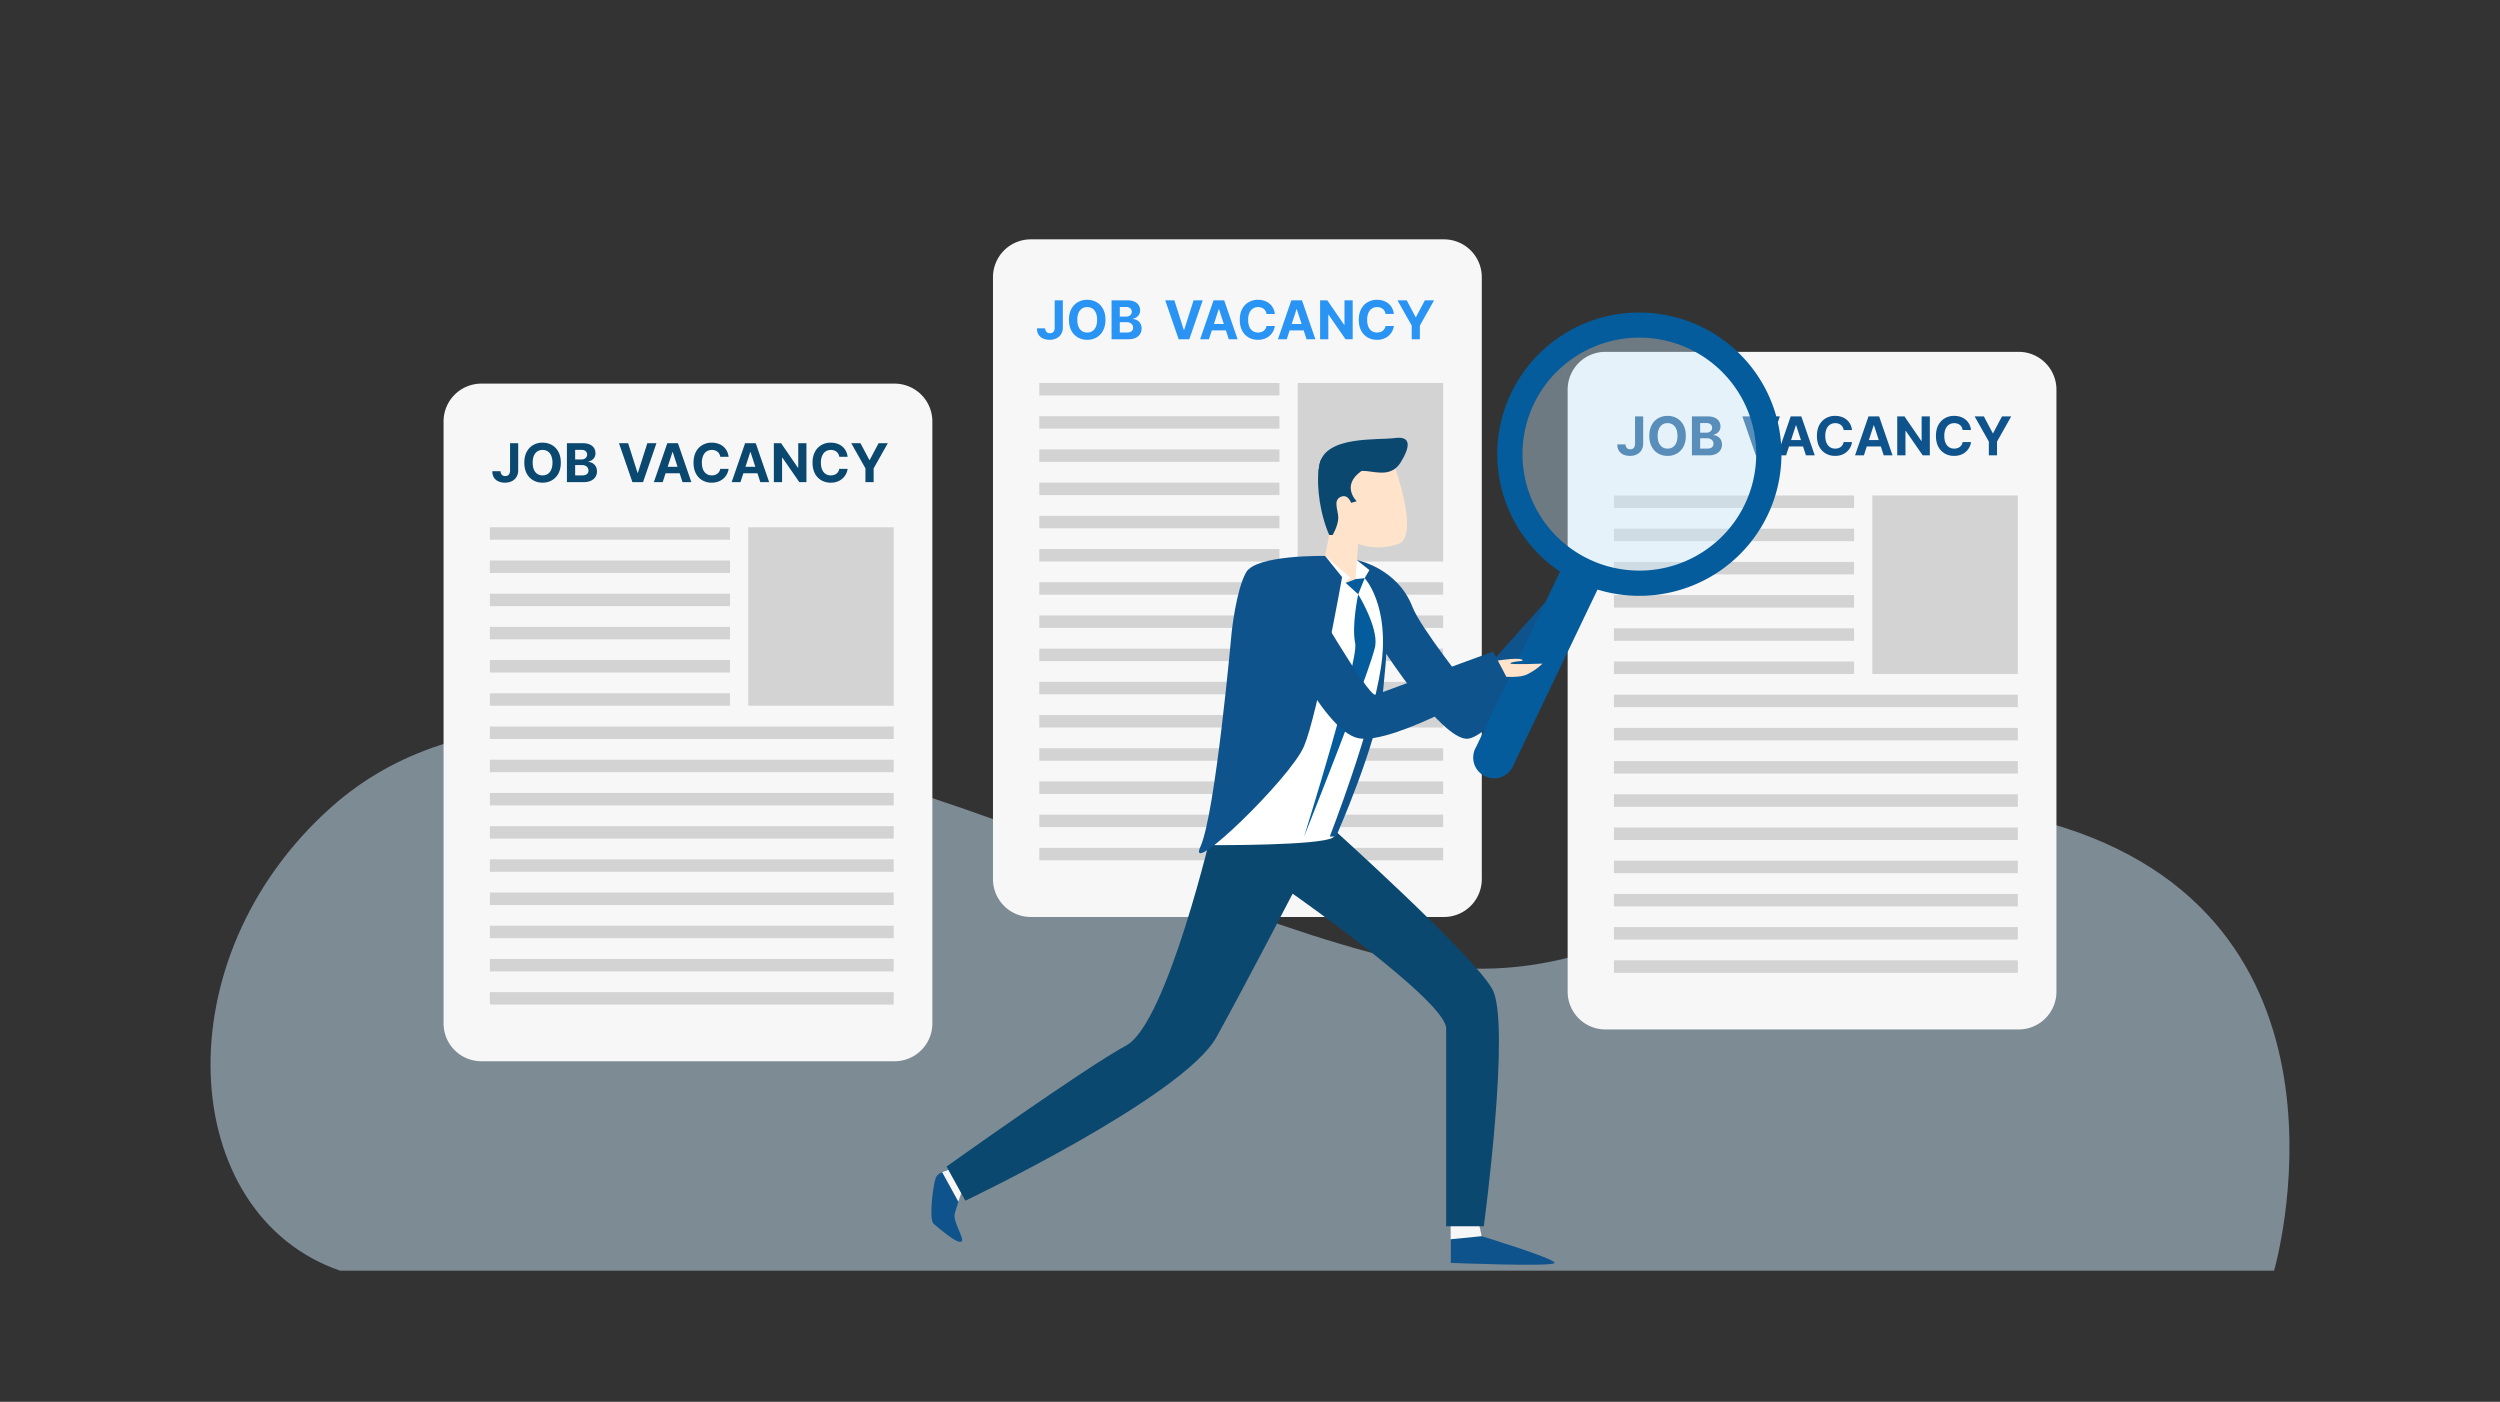 <svg width="280" height="157" fill="none" xmlns="http://www.w3.org/2000/svg"><rect width="100%" height="100%" fill="#333333" stroke="none"/><path opacity=".48" d="M38.092 142.318h216.604s11.218-38.48-23.55-49.636c-29.963-9.612-42.919 21.993-74.756 14.716-31.837-7.277-90.587-42.503-119.242-17.037-19.171 17.037-17.275 45.664.944 51.957z" fill="#CCE9FF"/><path d="M226.081 39.406h-46.264a4.234 4.234 0 00-4.241 4.227v67.439a4.234 4.234 0 004.241 4.227h46.264a4.234 4.234 0 004.241-4.227v-67.44a4.234 4.234 0 00-4.241-4.226z" fill="#F7F7F7"/><path d="M183.126 46.636h.912v3.043c0 .281-.063.526-.189.733a1.254 1.254 0 01-.522.48 1.711 1.711 0 01-.778.168c-.263 0-.501-.046-.716-.139a1.145 1.145 0 01-.507-.426c-.125-.192-.187-.432-.185-.722h.918a.658.658 0 00.07.296.486.486 0 00.186.188.585.585 0 00.281.063.54.54 0 00.288-.072.474.474 0 00.181-.217.89.89 0 00.061-.352v-3.043zm5.685 2.182c0 .476-.09.881-.271 1.215a1.872 1.872 0 01-.732.765 2.074 2.074 0 01-1.04.262c-.388 0-.736-.088-1.044-.264a1.877 1.877 0 01-.731-.765c-.179-.334-.269-.738-.269-1.213 0-.475.09-.88.269-1.214.179-.334.422-.588.731-.763a2.066 2.066 0 011.044-.264c.385 0 .731.088 1.04.264.309.175.554.429.732.763.181.334.271.739.271 1.214zm-.935 0c0-.308-.046-.568-.139-.78a1.056 1.056 0 00-.385-.481 1.04 1.04 0 00-.584-.164c-.223 0-.418.055-.584.164-.166.11-.296.27-.388.481a1.975 1.975 0 00-.136.78c0 .309.045.569.136.78.092.212.222.372.388.482.166.109.361.164.584.164.223 0 .417-.055.584-.164.166-.11.294-.27.385-.482.093-.212.139-.471.139-.78zM189.494 51v-4.364h1.748c.321 0 .588.048.803.143.214.095.376.227.484.396.108.168.162.361.162.58a.884.884 0 01-.384.765 1.154 1.154 0 01-.405.173v.042a1 1 0 01.823.505c.091.155.136.34.136.554 0 .232-.058.438-.173.62a1.16 1.16 0 01-.505.428c-.223.106-.497.158-.824.158h-1.865zm.923-.754h.752c.257 0 .445-.05.563-.147a.492.492 0 00.177-.396c0-.121-.03-.228-.088-.32a.591.591 0 00-.249-.217.855.855 0 00-.381-.08h-.774v1.16zm0-1.784h.684a.816.816 0 00.337-.066.562.562 0 00.234-.191.501.501 0 00.087-.297.48.48 0 00-.168-.38c-.111-.097-.268-.146-.473-.146h-.701v1.08zm5.753-1.826l1.054 3.316h.041l1.057-3.316h1.022L197.84 51h-1.189l-1.506-4.364h1.025zM200.042 51h-.989l1.506-4.364h1.189L203.253 51h-.989l-1.093-3.366h-.034L200.042 51zm-.062-1.715h2.335v.72h-2.335v-.72zm7.443-1.12h-.933a.902.902 0 00-.105-.322.813.813 0 00-.202-.243.9.9 0 00-.286-.154 1.088 1.088 0 00-.347-.053c-.226 0-.423.056-.59.168a1.07 1.07 0 00-.39.486 1.93 1.93 0 00-.139.771c0 .311.047.573.139.784.094.212.224.372.392.48.168.108.361.162.582.162.123 0 .238-.017.343-.05a.832.832 0 00.488-.375.927.927 0 00.115-.31l.933.004a1.74 1.74 0 01-.567 1.076 1.81 1.81 0 01-.575.345 2.119 2.119 0 01-.752.126c-.39 0-.738-.088-1.044-.264a1.876 1.876 0 01-.725-.765c-.176-.334-.264-.738-.264-1.213 0-.475.089-.88.268-1.214a1.87 1.87 0 01.729-.763 2.044 2.044 0 011.036-.264c.253 0 .487.035.703.106.217.071.41.175.577.311.168.135.304.3.409.497.107.196.175.42.205.673zM208.755 51h-.989l1.506-4.364h1.189L211.965 51h-.988l-1.093-3.366h-.034L208.755 51zm-.062-1.715h2.335v.72h-2.335v-.72zm7.448-2.648V51h-.797l-1.899-2.746h-.032V51h-.922v-4.364h.809l1.884 2.745h.038v-2.745h.919zm4.612 1.527h-.933a.902.902 0 00-.105-.322.813.813 0 00-.202-.242.9.9 0 00-.286-.154 1.088 1.088 0 00-.347-.053c-.226 0-.423.056-.59.168a1.07 1.07 0 00-.39.486 1.93 1.93 0 00-.139.771c0 .311.047.573.139.784.094.212.224.372.392.48.168.108.361.162.582.162.123 0 .238-.017.343-.05a.832.832 0 00.488-.375.927.927 0 00.115-.31l.933.004a1.74 1.74 0 01-.567 1.076 1.81 1.81 0 01-.575.345 2.115 2.115 0 01-.752.126 2.06 2.06 0 01-1.044-.264 1.876 1.876 0 01-.725-.765c-.176-.334-.264-.738-.264-1.213 0-.475.09-.88.269-1.214.179-.334.421-.588.728-.763a2.044 2.044 0 011.036-.264c.253 0 .487.035.703.106.217.071.41.175.577.311.168.135.304.3.409.497.107.196.175.42.205.673zm.406-1.528h1.033l.995 1.88h.043l.995-1.88h1.033l-1.591 2.822V51h-.917v-1.542l-1.591-2.822z" fill="#0E538C"/><path d="M207.658 55.495h-26.895v1.397h26.895v-1.397zM207.658 59.214h-26.895v1.397h26.895v-1.397zM207.658 62.934h-26.895v1.397h26.895v-1.397zM207.658 66.652h-26.895v1.397h26.895v-1.397zM207.658 70.37h-26.895v1.398h26.895V70.37zM207.658 74.09h-26.895v1.397h26.895V74.09zM225.994 77.808h-45.231v1.397h45.231v-1.397zM225.994 81.527h-45.231v1.397h45.231v-1.397zM225.994 85.245h-45.231v1.397h45.231v-1.397zM225.994 88.964h-45.231v1.397h45.231v-1.397zM225.994 92.682h-45.231v1.397h45.231v-1.397zM225.994 96.4h-45.231v1.398h45.231V96.4zM225.994 100.12h-45.231v1.397h45.231v-1.397zM225.994 103.838h-45.231v1.397h45.231v-1.397zM225.994 107.557h-45.231v1.397h45.231v-1.397zM225.994 55.495h-16.292v19.99h16.292v-19.99z" fill="#D3D3D3"/><path d="M161.719 26.808h-46.264a4.234 4.234 0 00-4.241 4.227v67.439a4.234 4.234 0 004.241 4.227h46.264a4.234 4.234 0 004.241-4.227V31.035a4.234 4.234 0 00-4.241-4.227z" fill="#F7F7F7"/><path d="M118.126 33.636h.912v3.043c0 .281-.063.526-.189.733a1.254 1.254 0 01-.522.48 1.711 1.711 0 01-.778.168c-.263 0-.501-.046-.716-.139a1.145 1.145 0 01-.507-.426c-.125-.192-.187-.432-.185-.722h.918a.658.658 0 00.07.296.486.486 0 00.186.188.585.585 0 00.281.063.54.54 0 00.288-.072.474.474 0 00.181-.217.89.89 0 00.061-.352v-3.043zm5.685 2.182c0 .476-.09.881-.271 1.215a1.872 1.872 0 01-.732.765 2.074 2.074 0 01-1.04.262c-.388 0-.736-.088-1.044-.264a1.877 1.877 0 01-.731-.765c-.179-.334-.269-.738-.269-1.213 0-.475.09-.88.269-1.214.179-.334.422-.588.731-.763a2.066 2.066 0 011.044-.264c.385 0 .731.088 1.04.264.309.175.554.429.732.763.181.334.271.739.271 1.214zm-.935 0c0-.308-.046-.568-.139-.78a1.056 1.056 0 00-.385-.481 1.04 1.04 0 00-.584-.164c-.223 0-.418.055-.584.164-.166.11-.296.27-.388.481a1.975 1.975 0 00-.136.78c0 .309.045.569.136.78.092.212.222.372.388.482.166.109.361.164.584.164.223 0 .417-.055.584-.164.166-.11.294-.27.385-.482.093-.212.139-.471.139-.78zM124.494 38v-4.364h1.748c.321 0 .588.048.803.143.214.095.376.227.484.396.108.168.162.361.162.58a.884.884 0 01-.384.765 1.154 1.154 0 01-.405.173v.042a1 1 0 01.823.505c.091.155.136.34.136.554 0 .232-.058.438-.173.62a1.16 1.16 0 01-.505.428c-.223.106-.497.158-.824.158h-1.865zm.923-.754h.752c.257 0 .445-.05.563-.147a.492.492 0 00.177-.396c0-.121-.03-.228-.088-.32a.591.591 0 00-.249-.217.855.855 0 00-.381-.08h-.774v1.16zm0-1.784h.684a.816.816 0 00.337-.066.562.562 0 00.234-.191.501.501 0 00.087-.297.48.48 0 00-.168-.38c-.111-.097-.268-.146-.473-.146h-.701v1.08zm6.113-1.826l1.054 3.316h.041l1.057-3.316h1.022L133.2 38h-1.189l-1.506-4.364h1.025zM135.402 38h-.989l1.506-4.364h1.189L138.613 38h-.989l-1.093-3.366h-.034L135.402 38zm-.062-1.715h2.335v.72h-2.335v-.72zm7.443-1.12h-.933a.902.902 0 00-.105-.322.813.813 0 00-.202-.243.9.9 0 00-.286-.154 1.088 1.088 0 00-.347-.053c-.226 0-.423.056-.59.168a1.07 1.07 0 00-.39.486 1.93 1.93 0 00-.139.771c0 .311.047.573.139.784.094.212.224.372.392.48.168.108.361.162.582.162.123 0 .238-.017.343-.05a.832.832 0 00.488-.375.927.927 0 00.115-.31l.933.004a1.74 1.74 0 01-.567 1.076 1.81 1.81 0 01-.575.345 2.119 2.119 0 01-.752.126c-.39 0-.738-.088-1.044-.264a1.876 1.876 0 01-.725-.765c-.176-.334-.264-.738-.264-1.213 0-.475.089-.88.268-1.214a1.87 1.87 0 01.729-.763 2.044 2.044 0 011.036-.264c.253 0 .487.035.703.106.217.071.41.175.577.311.168.135.304.3.409.497.107.196.175.42.205.673zM144.115 38h-.989l1.506-4.364h1.189L147.325 38h-.988l-1.093-3.366h-.034L144.115 38zm-.062-1.715h2.335v.72h-2.335v-.72zm7.448-2.648V38h-.797l-1.899-2.746h-.032V38h-.922v-4.364h.809l1.884 2.745h.038v-2.745h.919zm4.612 1.527h-.933a.902.902 0 00-.105-.322.813.813 0 00-.202-.242.9.9 0 00-.286-.154 1.088 1.088 0 00-.347-.053c-.226 0-.423.056-.59.168a1.07 1.07 0 00-.39.486 1.93 1.93 0 00-.139.771c0 .311.047.573.139.784.094.212.224.372.392.48.168.108.361.162.582.162.123 0 .238-.017.343-.05a.832.832 0 00.488-.375.927.927 0 00.115-.31l.933.004a1.74 1.74 0 01-.567 1.076 1.81 1.81 0 01-.575.345 2.115 2.115 0 01-.752.126 2.06 2.06 0 01-1.044-.264 1.876 1.876 0 01-.725-.765c-.176-.334-.264-.738-.264-1.213 0-.475.09-.88.269-1.214.179-.334.421-.588.728-.763a2.044 2.044 0 011.036-.264c.253 0 .487.035.703.106.217.071.41.175.577.311.168.135.304.3.409.497.107.196.175.42.205.673zm.406-1.528h1.033l.995 1.88h.043l.995-1.88h1.033l-1.591 2.822V38h-.917v-1.542l-1.591-2.822z" fill="#2A94F4"/><path d="M143.296 42.897h-26.895v1.397h26.895v-1.397zM143.296 46.616h-26.895v1.397h26.895v-1.397zM143.296 50.334h-26.895v1.397h26.895v-1.397zM143.296 54.053h-26.895v1.397h26.895v-1.397zM143.296 57.773h-26.895v1.397h26.895v-1.397zM143.296 61.492h-26.895v1.397h26.895v-1.397zM161.631 65.21h-45.23v1.397h45.23V65.21zM161.631 68.929h-45.23v1.397h45.23v-1.397zM161.631 72.647h-45.23v1.397h45.23v-1.397zM161.631 76.366h-45.23v1.397h45.23v-1.397zM161.631 80.085h-45.23v1.397h45.23v-1.397zM161.631 83.803h-45.23V85.2h45.23v-1.397zM161.631 87.522h-45.23v1.397h45.23v-1.397zM161.631 91.24h-45.23v1.397h45.23V91.24zM161.631 94.959h-45.23v1.397h45.23v-1.397zM161.631 42.897H145.34v19.99h16.291v-19.99z" fill="#D3D3D3"/><path d="M100.183 42.966H53.919a4.234 4.234 0 00-4.24 4.227v67.439a4.234 4.234 0 004.24 4.227h46.264a4.234 4.234 0 004.241-4.227V47.193a4.234 4.234 0 00-4.241-4.227z" fill="#F7F7F7"/><path d="M57.126 49.636h.912v3.043c0 .281-.063.526-.19.733a1.254 1.254 0 01-.521.48 1.709 1.709 0 01-.778.168c-.263 0-.501-.046-.716-.139a1.145 1.145 0 01-.507-.426c-.125-.192-.187-.432-.185-.722h.918a.656.656 0 00.07.296.48.48 0 00.186.188c.08.042.173.063.28.063.114 0 .21-.024.288-.072.08-.05.14-.122.182-.217a.885.885 0 00.061-.352v-3.043zm5.685 2.182c0 .476-.09.881-.27 1.215a1.876 1.876 0 01-.733.765 2.071 2.071 0 01-1.04.262c-.388 0-.736-.088-1.044-.264a1.882 1.882 0 01-.731-.765c-.18-.334-.269-.738-.269-1.213 0-.475.09-.88.269-1.214.179-.334.422-.588.73-.763a2.067 2.067 0 011.045-.264c.385 0 .731.088 1.04.264.31.175.553.429.733.763.18.334.27.739.27 1.214zm-.935 0a1.95 1.95 0 00-.139-.78 1.055 1.055 0 00-.385-.481 1.038 1.038 0 00-.584-.164c-.223 0-.418.055-.584.164-.166.11-.295.27-.388.481-.09.212-.136.472-.136.78 0 .309.045.569.136.78.093.212.222.372.388.482.166.109.36.164.584.164.223 0 .417-.055.584-.164.166-.11.294-.27.385-.482a1.95 1.95 0 00.139-.78zM63.495 54v-4.364h1.747c.32 0 .588.048.803.143.214.095.376.227.484.396.108.168.162.361.162.58a.882.882 0 01-.383.765 1.152 1.152 0 01-.406.173v.042a.996.996 0 01.822.505c.091.155.137.34.137.554 0 .232-.058.438-.173.62-.113.18-.282.323-.505.428-.223.106-.498.158-.824.158h-1.864zm.922-.754h.752c.257 0 .445-.05.563-.147a.492.492 0 00.177-.396c0-.121-.03-.228-.088-.32a.593.593 0 00-.25-.217.853.853 0 00-.38-.08h-.774v1.16zm0-1.784h.684a.813.813 0 00.337-.066.56.56 0 00.234-.191.5.5 0 00.087-.297.479.479 0 00-.168-.38c-.11-.097-.268-.146-.473-.146h-.7v1.08zm5.933-1.826l1.054 3.316h.04l1.058-3.316h1.022L72.02 54h-1.189l-1.506-4.364h1.025zM74.222 54h-.989l1.506-4.364h1.19L77.432 54h-.99l-1.092-3.366h-.034L74.222 54zm-.062-1.715h2.335v.72H74.16v-.72zm7.443-1.12h-.933a.91.91 0 00-.105-.322.818.818 0 00-.202-.243.893.893 0 00-.286-.154 1.093 1.093 0 00-.347-.053c-.226 0-.423.056-.59.168-.168.111-.298.273-.39.486a1.923 1.923 0 00-.139.771c0 .311.046.573.139.784.094.212.224.372.392.48.168.108.361.162.582.162.123 0 .237-.017.343-.05a.823.823 0 00.488-.375.905.905 0 00.115-.31l.933.004a1.741 1.741 0 01-.567 1.076c-.16.145-.352.26-.575.345a2.115 2.115 0 01-.752.126 2.06 2.06 0 01-1.044-.264 1.876 1.876 0 01-.725-.765c-.176-.334-.264-.738-.264-1.213 0-.475.09-.88.269-1.214a1.87 1.87 0 01.728-.763 2.042 2.042 0 011.036-.264c.252 0 .487.035.703.106.217.071.41.175.577.311.168.135.304.3.41.497.106.196.174.42.204.673zM82.935 54h-.99l1.507-4.364h1.19L86.145 54h-.99l-1.092-3.366h-.034L82.934 54zm-.062-1.715h2.335v.72h-2.335v-.72zm7.447-2.648V54h-.796l-1.899-2.746h-.032V54h-.922v-4.364h.81l1.883 2.745h.038v-2.745h.918zm4.613 1.527H94a.914.914 0 00-.105-.322.82.82 0 00-.202-.242.892.892 0 00-.286-.154 1.092 1.092 0 00-.347-.053c-.226 0-.422.056-.59.168-.168.111-.298.273-.39.486a1.925 1.925 0 00-.139.771c0 .311.047.573.139.784.094.212.224.372.392.48.168.108.362.162.582.162.123 0 .238-.017.343-.05a.824.824 0 00.488-.375.905.905 0 00.115-.31l.933.004a1.743 1.743 0 01-.567 1.076c-.16.145-.352.26-.575.345a2.115 2.115 0 01-.752.126 2.06 2.06 0 01-1.044-.264 1.875 1.875 0 01-.725-.765c-.176-.334-.264-.738-.264-1.213 0-.475.09-.88.269-1.214a1.87 1.87 0 01.728-.763 2.043 2.043 0 011.036-.264c.253 0 .487.035.703.106.217.071.41.175.577.311.168.135.304.3.41.497.106.196.174.42.204.673zm.406-1.528h1.033l.995 1.88h.043l.995-1.88h1.033l-1.591 2.822V54h-.917v-1.542l-1.591-2.822z" fill="#0B4870"/><path d="M81.76 59.055H54.865v1.397H81.76v-1.397zM81.76 62.774H54.865v1.397H81.76v-1.397zM81.76 66.492H54.865v1.397H81.76v-1.397zM81.76 70.21H54.865v1.398H81.76V70.21zM81.76 73.93H54.865v1.397H81.76V73.93zM81.76 77.648H54.865v1.397H81.76v-1.397zM100.096 81.368h-45.23v1.397h45.23v-1.397zM100.096 85.087h-45.23v1.397h45.23v-1.397zM100.096 88.805h-45.23v1.397h45.23v-1.397zM100.096 92.524h-45.23v1.397h45.23v-1.397zM100.096 96.242h-45.23v1.397h45.23v-1.397zM100.096 99.961h-45.23v1.397h45.23v-1.397zM100.096 103.68h-45.23v1.397h45.23v-1.397zM100.096 107.398h-45.23v1.397h45.23v-1.397zM100.096 111.117h-45.23v1.397h45.23v-1.397zM100.096 59.055H83.805v19.99h16.291v-19.99z" fill="#D3D3D3"/><path d="M107.882 130.633s-2.748.344-3.075 1.275c-.326.93-.793 4.697-.233 5.162.56.465 2.565 2.233 3.079 2 .513-.233-1.021-2.233-.7-3.21.321-.977.84-3.208 1.547-3.864.707-.655-.618-1.363-.618-1.363z" fill="#0E538C"/><path d="M107.453 130.551l-1.94.72 1.823 3.322.661-1.905-.544-2.137z" fill="#F7F7F7"/><path d="M162.493 136.911v4.534s11.521.469 11.619 0c.098-.468-8.152-2.988-8.152-2.988l-.796-3.036-2.671 1.49z" fill="#0E538C"/><path d="M162.466 137.18v1.618l3.494-.346-.519-2.291-2.975 1.019z" fill="#F7F7F7"/><path d="M174.749 70.795s1.635-2.004 1.702-3.266c.067-1.262-.195-2.044-.195-2.044s-1.676 3.19-1.815 3.09c-.138-.103.429-1.324.429-1.324s-.316-.632-1.741 3.26c-1.425 3.894 1.62.284 1.62.284z" fill="#FFE3CA"/><path d="M148.819 92.4h-12.93s-5.154 22.21-9.753 24.693c-4.6 2.483-20.125 13.561-20.125 13.561l2.107 3.822s24.463-11.653 28.138-18.338c3.675-6.686 8.519-16.046 8.519-16.046s17.195 12.034 17.195 15.091v22.159h4.216s3.062-22.732.958-26.552c-2.104-3.821-18.325-18.39-18.325-18.39z" fill="#0B4870"/><path d="M151.979 62.74l1.395 1.108-.952 1.64-1.183-1.894.74-.854z" fill="#fff"/><path d="M149.966 64.861l3.063.2 3.103 2.14-1.075 1.507v2.855s.08 8.405-2.008 12.569c-2.088 4.163-2.367 8.761-3.759 9.673-1.393.911-13.299.85-13.299.85L148.19 66.17l1.776-1.309z" fill="#fff"/><path d="M156.023 51.718s3.086 8.333.599 9.2a6.696 6.696 0 01-4.505 0l-.35 4.568-2.396-.447-1.409-.567.989-4.959s-.449-6.687 1.167-7.795c1.616-1.107 5.905 0 5.905 0z" fill="#FFE3CA"/><path d="M150.119 53.033s1.739-.389 2.937-.27c1.199.12 2.816.627 3.805-.954.989-1.582 1.348-3.018-.63-2.75-1.977.27-7.789-.297-8.448 2.957-.659 3.255 2.336 1.017 2.336 1.017z" fill="#0B4870"/><path d="M147.986 51.406s-.573 1.03-.292 3.836c.282 2.807 1.181 4.68 1.181 4.68h.381s.63-1.066.63-1.93c0-.866-.599-1.908.239-2.327.839-.418 1.199.654 1.199.654l.628-.178s-1.824-1.745.542-3.398c2.365-1.653 1.312-2.576 1.312-2.576l-5.82 1.239z" fill="#0B4870"/><path d="M148.403 62.265l2.836 2.438-1.591 1.468-1.869-3.213.624-.693z" fill="#fff"/><path d="M155.189 73.121s.28-1.256-.292 4.361c-.572 5.618-5.259 16.213-5.259 16.213h-.704s4.725-12.132 5.743-19.01c1.018-6.877-1.832-9.933-1.832-9.933l.526-.907-1.395-1.108s4.521.854 6.221 5.242c.903 2.335 6.271 9.073 6.271 9.073l8.591-9.609 3.054 2.864s-8.995 12.602-11.886 12.435c-2.89-.167-9.038-9.62-9.038-9.62z" fill="#0E538C"/><path d="M150.717 65.286l1.098-.423 1.033-.11-.729 1.806-1.402-1.273zM152.117 66.56s2.213 3.599 1.919 5.731c-.293 2.133-7.978 21.407-7.978 21.407s6.141-19.67 5.724-21.644c-.417-1.974.335-5.495.335-5.495z" fill="#045C9C"/><path d="M148.403 62.265s-7.718-.157-8.841 1.843c-1.122 2-1.615 6.696-1.615 6.696s-1.815 20.33-3.5 24.024c-1.686 3.694 10.062-7.628 11.599-11.242 1.537-3.614 4.269-18.947 4.269-18.947l-1.906-2.38" fill="#0E538C"/><path d="M183.607 63.946c7.348 0 13.305-5.938 13.305-13.263 0-7.326-5.957-13.264-13.305-13.264-7.349 0-13.306 5.938-13.306 13.264 0 7.325 5.957 13.263 13.306 13.263z" fill="#CCE9FF" opacity=".39"/><path d="M183.607 35c-3.41 0-6.729 1.093-9.469 3.115a15.86 15.86 0 00-5.75 8.12 15.806 15.806 0 00.226 9.938 15.868 15.868 0 006.113 7.852l-9.414 19.657a2.307 2.307 0 00-.298.904 2.306 2.306 0 00.554 1.781 2.33 2.33 0 002.629.64 2.33 2.33 0 001.314-1.328l9.409-19.648a15.963 15.963 0 0013.157-1.73 15.887 15.887 0 004.846-4.743 15.823 15.823 0 00-1.254-19.037 15.918 15.918 0 00-5.428-4.07 15.955 15.955 0 00-6.635-1.445V35zm0 28.907c-2.589 0-5.119-.765-7.271-2.198a13.052 13.052 0 01-4.82-5.855 13.003 13.003 0 01-.745-7.538 13.028 13.028 0 013.582-6.68 13.1 13.1 0 016.7-3.57 13.128 13.128 0 017.562.743 13.079 13.079 0 015.873 4.805 13.017 13.017 0 01-1.626 16.475 13.121 13.121 0 01-9.255 3.822v-.004z" fill="#045C9C"/><path d="M167.38 75.673s2.56.412 3.69-.157c1.13-.57 1.68-1.19 1.68-1.19s-3.611.146-3.591-.027c.021-.173 1.364-.29 1.364-.29s.392-.582-3.703.121c-4.095.704.56 1.543.56 1.543z" fill="#FFE3CA"/><path d="M146.058 65.656s7.169 12.48 8.005 12.155c.835-.326 13.164-4.835 13.164-4.835l1.577 3.002s-12.611 7.539-16.687 6.699c-4.076-.84-9.825-13.69-9.825-13.69l3.766-3.33z" fill="#0E538C"/></svg>